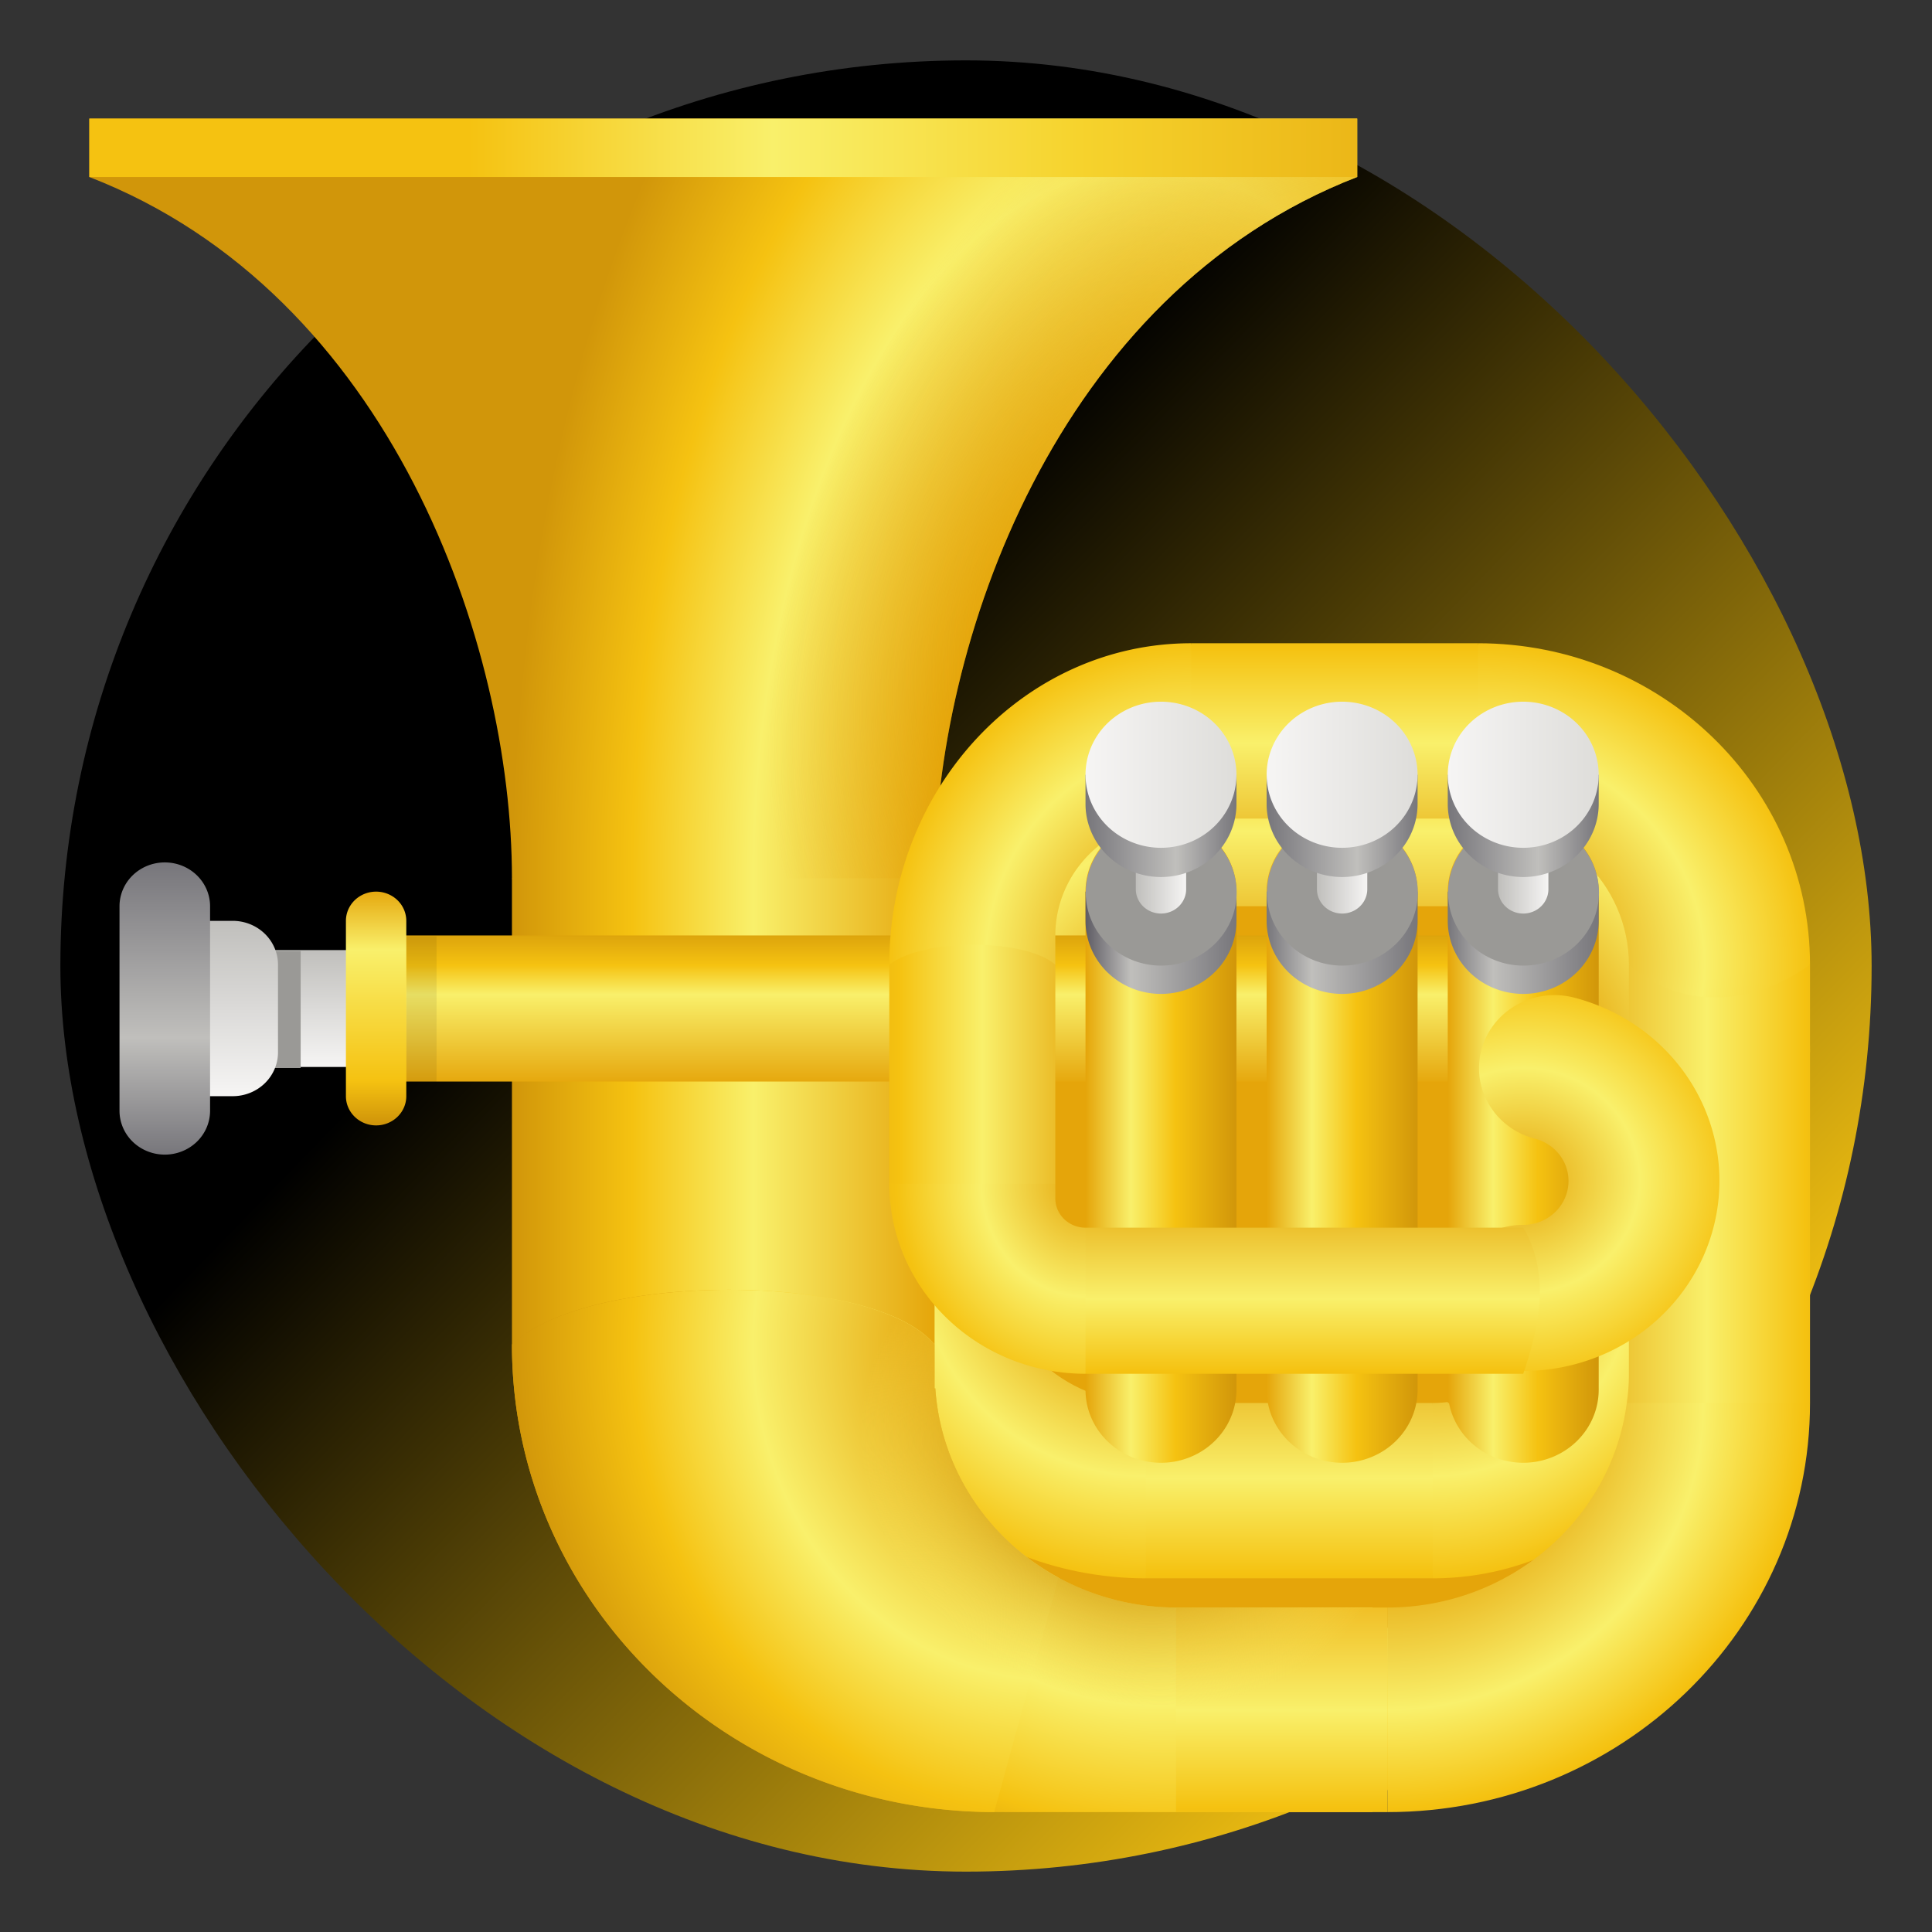 <svg xmlns="http://www.w3.org/2000/svg" xmlns:xlink="http://www.w3.org/1999/xlink" width="64" height="64"><rect width="100%" height="100%" fill="#333333" stroke="none"/><defs><linearGradient id="n" x1="6.136" x2="13.874" y1="6.528" y2="14.036" gradientTransform="scale(3.78)" gradientUnits="userSpaceOnUse"><stop offset="0"/><stop offset="1" stop-color="#f5c312"/></linearGradient><linearGradient id="b" gradientUnits="userSpaceOnUse"><stop offset="0" stop-color="#f51111"/><stop offset=".044" stop-color="#f5c211"/><stop offset=".332" stop-color="#e5a50a"/><stop offset=".619" stop-color="#f9f06b"/><stop offset=".81" stop-color="#f5c211"/><stop offset="1" stop-color="#d1960a"/></linearGradient><linearGradient id="q" x1="122" x2="122" y1="178" y2="283.73" gradientTransform="rotate(-90 -28 156)" gradientUnits="userSpaceOnUse"><stop offset="0" stop-color="#f51111"/><stop offset=".044" stop-color="#f5c211"/><stop offset=".332" stop-color="#f5c211"/><stop offset=".523" stop-color="#f9f06b"/><stop offset=".714" stop-color="#f6d32d"/><stop offset="1" stop-color="#e5a50a"/></linearGradient><linearGradient id="i" gradientUnits="userSpaceOnUse"><stop offset="0" stop-color="#f51111"/><stop offset=".044" stop-color="#f5c211"/><stop offset=".182" stop-color="#e5a50a"/><stop offset=".455" stop-color="#f9f06b"/><stop offset=".667" stop-color="#f5c211"/><stop offset="1" stop-color="#d1960a"/></linearGradient><linearGradient xlink:href="#a" id="t" x1="81" x2="114" y1="262" y2="262" gradientTransform="matrix(0 1 -.921 0 318.08 -5.09)"/><linearGradient id="a" gradientUnits="userSpaceOnUse"><stop offset="0" stop-color="#f51111"/><stop offset=".044" stop-color="#f5c211"/><stop offset=".355" stop-color="#e5a50a"/><stop offset=".641" stop-color="#f9f06b"/><stop offset=".839" stop-color="#f5c211"/><stop offset="1" stop-color="#d1960a"/></linearGradient><linearGradient xlink:href="#a" id="x" x1="81" x2="114" y1="262" y2="262" gradientTransform="matrix(0 -1 .921 0 -148.08 154.91)"/><linearGradient xlink:href="#b" id="y" x1="254" x2="254" y1="-20" y2="-62" gradientTransform="matrix(0 .725 1 0 94 -106.45)"/><linearGradient id="A" x1="95.8" x2="110.2" y1="262.05" y2="262.05" gradientTransform="matrix(0 -.833 -3.962 0 1072.9 150.74)" gradientUnits="userSpaceOnUse"><stop offset="0" stop-color="#f51111"/><stop offset=".065" stop-color="#e5a50a"/><stop offset=".583" stop-color="#f9f06b"/><stop offset=".75" stop-color="#f5c211"/><stop offset="1" stop-color="#d1960a"/></linearGradient><linearGradient xlink:href="#a" id="B" x1="81" x2="114" y1="262" y2="262" gradientTransform="matrix(1 0 0 .921 9 -156.21)"/><linearGradient xlink:href="#c" id="H" x1="16.602" x2="16.602" y1="234" y2="226" gradientTransform="matrix(1 0 0 -1 2 294.91)"/><linearGradient id="c" gradientUnits="userSpaceOnUse"><stop offset="0" stop-color="#c0bfbc"/><stop offset="1" stop-color="#f6f5f4"/></linearGradient><linearGradient xlink:href="#c" id="I" x1="-11.09" x2="-11.09" y1="236" y2="224" gradientTransform="rotate(180 1 147.46)"/><linearGradient xlink:href="#d" id="K" x1="-7" x2="-7" y1="240" y2="220" gradientTransform="rotate(180 1 147.46)"/><linearGradient id="d" gradientUnits="userSpaceOnUse"><stop offset="0" stop-color="#77767b"/><stop offset=".6" stop-color="#c0bfbc"/><stop offset="1" stop-color="#77767b"/></linearGradient><linearGradient id="L" x1="20" x2="20" y1="240.04" y2="222.19" gradientTransform="matrix(1 0 0 -1 2 294.91)" gradientUnits="userSpaceOnUse"><stop offset="0" stop-color="#f51111"/><stop offset=".044" stop-color="#f5c211"/><stop offset=".103" stop-color="#e5a50a"/><stop offset=".338" stop-color="#f9f06b"/><stop offset=".839" stop-color="#f5c211"/><stop offset="1" stop-color="#d1960a"/></linearGradient><linearGradient xlink:href="#a" id="P" x1="81" x2="114" y1="262" y2="262" gradientTransform="matrix(0 -1 .921 0 -148.08 148.91)"/><linearGradient xlink:href="#e" id="Q" x1="46" x2="54" y1="239" y2="239" gradientTransform="matrix(1.25 0 0 .76 12.5 -107.73)"/><linearGradient id="e" gradientUnits="userSpaceOnUse"><stop offset="0" stop-color="#e5a50a"/><stop offset=".3" stop-color="#f9f06b"/><stop offset=".596" stop-color="#f5c211"/><stop offset="1" stop-color="#d1960a"/></linearGradient><linearGradient id="S" x1="70" x2="80" y1="58.909" y2="58.909" gradientUnits="userSpaceOnUse"><stop offset="0" stop-color="#5e5c64"/><stop offset=".3" stop-color="#c0bfbc"/><stop offset="1" stop-color="#77767b"/></linearGradient><linearGradient xlink:href="#c" id="T" x1="43" x2="49" y1="201" y2="201" gradientTransform="matrix(.556 0 0 .6 49.444 -65.19)"/><linearGradient xlink:href="#d" id="U" x1="70" x2="80" y1="50.909" y2="50.909"/><linearGradient xlink:href="#f" id="V" x1="70" x2="80" y1="48.909" y2="48.909"/><linearGradient id="f" gradientUnits="userSpaceOnUse"><stop offset="0" stop-color="#f6f5f4"/><stop offset="1" stop-color="#deddda"/></linearGradient><linearGradient xlink:href="#e" id="W" x1="46" x2="54" y1="239" y2="239" gradientTransform="matrix(1.25 0 0 .76 24.5 -107.73)"/><linearGradient xlink:href="#h" id="Z" x1="82" x2="92" y1="58.909" y2="58.909"/><linearGradient id="h" gradientUnits="userSpaceOnUse"><stop offset="0" stop-color="#77767b"/><stop offset=".3" stop-color="#c0bfbc"/><stop offset="1" stop-color="#77767b"/></linearGradient><linearGradient xlink:href="#c" id="aa" x1="43" x2="49" y1="201" y2="201" gradientTransform="matrix(.556 0 0 .6 61.444 -65.19)"/><linearGradient xlink:href="#d" id="ab" x1="82" x2="92" y1="50.909" y2="50.909"/><linearGradient xlink:href="#f" id="ac" x1="82" x2="92" y1="48.909" y2="48.909"/><linearGradient xlink:href="#e" id="ae" x1="46" x2="54" y1="239" y2="239" gradientTransform="matrix(1.25 0 0 .76 36.5 -107.73)"/><linearGradient xlink:href="#h" id="af" x1="94" x2="104" y1="58.909" y2="58.909"/><linearGradient xlink:href="#c" id="ag" x1="43" x2="49" y1="201" y2="201" gradientTransform="matrix(.556 0 0 .6 73.444 -65.19)"/><linearGradient xlink:href="#d" id="ah" x1="94" x2="104" y1="50.909" y2="50.909"/><linearGradient xlink:href="#f" id="ai" x1="94" x2="104" y1="48.909" y2="48.909"/><linearGradient id="aj" x1="81" x2="114" y1="262" y2="262" gradientTransform="matrix(0 1.167 .645 0 -80.855 -7.258)" gradientUnits="userSpaceOnUse"><stop offset="0" stop-color="#f51111"/><stop offset=".044" stop-color="#f5c211"/><stop offset=".407" stop-color="#edab0a"/><stop offset=".667" stop-color="#f9f06b"/><stop offset=".839" stop-color="#f5c211"/><stop offset="1" stop-color="#d1960a"/></linearGradient><linearGradient xlink:href="#i" id="ak" x1="50" x2="76" y1="244" y2="244" gradientTransform="matrix(-1 0 0 1 125 -180.09)"/><linearGradient id="k" gradientUnits="userSpaceOnUse"><stop offset="0" stop-color="#f51111"/><stop offset="0" stop-color="#f5c211"/><stop offset="0" stop-color="#e5a50a"/><stop offset=".327" stop-color="#f9f06b"/><stop offset=".596" stop-color="#f5c211"/><stop offset="1" stop-color="#d1960a"/></linearGradient><linearGradient id="am" x1="88.6" x2="113.8" y1="262.49" y2="262.49" gradientTransform="matrix(0 .833 -.788 0 292.91 -.924)" gradientUnits="userSpaceOnUse"><stop offset="0" stop-color="#f51111"/><stop offset=".044" stop-color="#f5c211"/><stop offset=".2" stop-color="#e5a50a"/><stop offset=".567" stop-color="#f9f06b"/><stop offset=".803" stop-color="#f5c211"/><stop offset="1" stop-color="#d1960a"/></linearGradient><radialGradient xlink:href="#b" id="o" cx="-96.222" cy="219.32" r="42" gradientTransform="matrix(-1 0 0 -1.865 -22.222 464.89)"/><radialGradient id="p" cx="82.78" cy="202.7" r="42" gradientTransform="matrix(.565 .347 -.551 .896 146.99 -179)" gradientUnits="userSpaceOnUse"><stop offset="0" stop-color="#e5a50a"/><stop offset="1" stop-color="#e5a50a" stop-opacity="0"/></radialGradient><radialGradient xlink:href="#i" id="r" cx="83.593" cy="246.44" r="11" gradientTransform="matrix(-3 0 0 -3 324.78 821.22)"/><radialGradient xlink:href="#i" id="s" cx="83.593" cy="246.44" r="11" gradientTransform="matrix(2.727 0 0 -3 -134.98 821.22)"/><radialGradient xlink:href="#i" id="u" cx="96" cy="67.909" r="33"/><radialGradient xlink:href="#i" id="v" cx="83.593" cy="246.44" r="11" gradientTransform="matrix(-2.727 0 0 3 304.98 -671.4)"/><radialGradient id="C" cx="68.302" cy="281.16" r="29.631" gradientTransform="matrix(-.427 .918 -1.049 -.488 397.15 170.47)" gradientUnits="userSpaceOnUse"><stop offset="0" stop-color="#f51111"/><stop offset="0" stop-color="#f5c211"/><stop offset=".138" stop-color="#e5a50a"/><stop offset=".541" stop-color="#f9f06b"/><stop offset=".817" stop-color="#f5c211"/><stop offset="1" stop-color="#d1960a"/></radialGradient><radialGradient id="G" cx="272" cy="81.173" r="14" gradientTransform="matrix(2.357 0 0 -2.357 -551.14 283.25)" gradientUnits="userSpaceOnUse"><stop offset="0" stop-color="#f51111"/><stop offset=".044" stop-color="#f5c211"/><stop offset=".327" stop-color="#e5a50a"/><stop offset=".636" stop-color="#f9f06b"/><stop offset=".839" stop-color="#f5c211"/><stop offset="1" stop-color="#d1960a"/></radialGradient><radialGradient xlink:href="#i" id="M" cx="96" cy="61.909" r="33"/><radialGradient xlink:href="#i" id="N" cx="83.593" cy="246.44" r="11" gradientTransform="matrix(-2.727 0 0 3 304.98 -677.4)"/><radialGradient xlink:href="#k" id="al" cx="99" cy="267.22" r="13" gradientTransform="matrix(-1.812 0 0 -1.812 -77.564 583.22)"/><radialGradient xlink:href="#k" id="an" cx="70" cy="255" r="6.5" gradientTransform="matrix(-3.231 0 0 -3.629 296.15 1002.3)"/><radialGradient id="ao" cx="79.357" cy="260.5" r="23.5" gradientTransform="matrix(-1.532 0 0 -1.757 189.57 545.63)" gradientUnits="userSpaceOnUse"><stop offset="0" stop-color="#f51111"/><stop offset=".044" stop-color="#f5c211"/><stop offset=".216" stop-color="#e5a50a"/><stop offset=".556" stop-color="#f9f06b"/><stop offset=".778" stop-color="#f5c211"/><stop offset="1" stop-color="#d1960a"/></radialGradient><radialGradient id="ap" cx="68.302" cy="281.16" r="29.631" gradientTransform="matrix(-.489 .891 -1.014 -.557 391.59 191.65)" gradientUnits="userSpaceOnUse"><stop offset="0" stop-color="#f51111"/><stop offset="0" stop-color="#f5c211"/><stop offset=".184" stop-color="#c98c04"/><stop offset=".541" stop-color="#f9f06b" stop-opacity="0"/><stop offset="1" stop-color="#d1960a" stop-opacity="0"/></radialGradient></defs><rect width="60" height="60" x="2" y="2" fill="url(#n)" rx="30" ry="30"/><path fill="url(#o)" d="M88 8c-20 8-28 32-28 48-3.371 8.332-24.5 7.91-28 0 0-16-8-40-28-48V4h84z" transform="matrix(.5 0 0 .484 .959 1.992)"/><path fill="url(#p)" d="M88 8c-20 8-28 32-28 48-3.371 8.332-24.5 7.91-28 0 0-16-8-40-28-48V4h84z" transform="matrix(.5 0 0 .484 .959 1.992)"/><path fill="url(#q)" d="M4 8V4h84v4z" transform="matrix(.5 0 0 .484 .959 1.992)"/><path fill="#e5a50a" d="M36.965 22.297h14.003c2.762 0 5 2.17 5 4.845V49.43c0 2.676-2.238 4.845-5 4.845H36.965c-2.762 0-5-2.17-5-4.845V27.142c0-2.676 2.238-4.845 5-4.845"/><path fill="url(#r)" d="M74 103.91c1-4.773 1.367-7.726 0-12-5.523 0-10-4.476-10-10-3.3-3-7.98-2.98-12 0 0 12.149 9.852 22 22 22" transform="matrix(.5 0 0 .484 .959 1.992)"/><path fill="url(#s)" d="M93 103.91c11.047 0 20-9.851 20-22h-11v2a8 8 0 0 1-8 8v-.07l-.125.02c-.29.03-.582.05-.875.05-1.305 5.04-1 9.215 0 12m0 0" transform="matrix(.5 0 0 .484 .959 1.992)"/><path fill="url(#t)" d="M93 91.91H74v12h19z" transform="matrix(.5 0 0 .484 .959 1.992)"/><path fill="url(#u)" d="M96 45.91c-1 4.77-1.367 7.723 0 12 5.523 0 8 4.477 8 10 3.3 3 9.98 2.977 14 0 0-12.152-9.852-22-22-22" transform="matrix(.5 0 0 .484 .959 1.992)"/><path fill="url(#v)" d="M77 45.91c-11.047 0-20 9.848-20 22h11v-2a8 8 0 0 1 8-8v.07l.125-.023q.435-.047.875-.047c1.305-5.043 1-9.219 0-12m0 0" transform="matrix(.5 0 0 .484 .959 1.992)"/><path fill="url(#x)" d="M77 57.91h19v-12H77z" transform="matrix(.5 0 0 .484 .959 1.992)"/><path fill="url(#y)" d="M32 56v31.91h28V56z" transform="matrix(.5 0 0 .484 .959 1.992)"/><path fill="url(#A)" d="M98.277 69.91H23v-10h75.277c7.282 4.012 1.98 6.852 0 10m0 0" transform="matrix(.5 0 0 .484 .959 1.992)"/><path fill="url(#B)" d="M106 61.91v28.156q-.005.925-.14 1.844c3.214 3.121 6.054 7.653 12.14 0v-30z" transform="matrix(.5 0 0 .484 .959 1.992)"/><path fill="url(#C)" d="M32 87.91c0 17.672 14.328 32 32 32h25c3.031-3.465 3-11 0-14H76a16 16 0 0 1-12-5.457 16 16 0 0 1-3.95-9.543H60v-3c-4-5-23-5-28 0" transform="matrix(.5 0 0 .484 .959 1.992)"/><path fill="url(#G)" d="M105.86 91.91c-1.008 7.992-7.801 13.992-15.86 14v14c15.465 0 28-12.535 28-28z" transform="matrix(.5 0 0 .484 .959 1.992)"/><path fill="url(#H)" d="M8 68.91h16v-8H8z" transform="matrix(.5 0 0 .484 .959 1.992)"/><path fill="#9a9996" d="M8.96 31.503v3.876h1v-3.876z"/><path fill="url(#I)" d="M13.5 70.91H11a3 3 0 0 1-3-3v-6a3 3 0 0 1 3-3h2.5a3 3 0 0 1 3 3v6a3 3 0 0 1-3 3" transform="matrix(.5 0 0 .484 .959 1.992)"/><path fill="url(#K)" d="M9 74.91a3 3 0 0 1-3-3v-14a3 3 0 0 1 6 0v14a3 3 0 0 1-3 3" transform="matrix(.5 0 0 .484 .959 1.992)"/><path fill-opacity=".078" d="M13.461 31.018v4.845h1v-4.845z"/><path fill="url(#L)" d="M23 72.91c1.105 0 2-.898 2-2v-12a1.999 1.999 0 1 0-4 0v12c0 1.102.895 2 2 2" transform="matrix(.5 0 0 .484 .959 1.992)"/><path fill="url(#M)" d="M96 39.91c-1 4.77-1.367 7.723 0 12 5.523 0 10 4.477 10 10 3.3 3 7.98 2.977 12 0 0-12.152-9.852-22-22-22" transform="matrix(.5 0 0 .484 .959 1.992)"/><path fill="url(#N)" d="M77 39.91c-11.047 0-20 9.848-20 22h11v-2a8 8 0 0 1 8-8v.07l.125-.023q.435-.047.875-.047c1.305-5.043 1-9.219 0-12m0 0" transform="matrix(.5 0 0 .484 .959 1.992)"/><path fill="url(#P)" d="M77 51.91h19v-12H77z" transform="matrix(.5 0 0 .484 .959 1.992)"/><path fill="url(#Q)" d="M75 51.91a5 5 0 0 1 5 5V91a5 5 0 1 1-10 0V56.91a5 5 0 0 1 5-5" transform="matrix(.5 0 0 .484 .959 1.992)"/><path fill="url(#S)" d="M75 53.91a5 5 0 0 0-4.578 3H70v2a5 5 0 1 0 10 0v-2h-.422a4.99 4.99 0 0 0-4.578-3m0 0" transform="matrix(.5 0 0 .484 .959 1.992)"/><path fill="#9a9996" d="M40.966 29.565c0 1.338-1.12 2.422-2.5 2.422-1.381 0-2.5-1.084-2.5-2.422s1.119-2.423 2.5-2.423c1.38 0 2.5 1.085 2.5 2.423"/><path fill="url(#T)" d="M75 52.41c.922 0 1.668.746 1.668 1.664v2.668a1.667 1.667 0 1 1-3.336 0v-2.668c0-.918.746-1.664 1.668-1.664m0 0" transform="matrix(.5 0 0 .484 .959 1.992)"/><path fill="url(#U)" d="M75 45.91a5 5 0 0 0-4.578 3H70v2a5 5 0 1 0 10 0v-2h-.422a4.99 4.99 0 0 0-4.578-3m0 0" transform="matrix(.5 0 0 .484 .959 1.992)"/><path fill="url(#V)" d="M80 48.91a5 5 0 1 1-10 0 5 5 0 0 1 10 0" transform="matrix(.5 0 0 .484 .959 1.992)"/><path fill="url(#W)" d="M87 51.91a5 5 0 0 1 5 5V91a5 5 0 1 1-10 0V56.91a5 5 0 0 1 5-5" transform="matrix(.5 0 0 .484 .959 1.992)"/><path fill="url(#Z)" d="M87 53.91a5 5 0 0 0-4.578 3H82v2a5 5 0 1 0 10 0v-2h-.422a4.99 4.99 0 0 0-4.578-3m0 0" transform="matrix(.5 0 0 .484 .959 1.992)"/><path fill="#9a9996" d="M46.967 29.565c0 1.338-1.12 2.422-2.5 2.422-1.381 0-2.5-1.084-2.5-2.422s1.119-2.423 2.5-2.423c1.38 0 2.5 1.085 2.5 2.423"/><path fill="url(#aa)" d="M87 52.41c.922 0 1.668.746 1.668 1.664v2.668a1.667 1.667 0 1 1-3.336 0v-2.668c0-.918.746-1.664 1.668-1.664m0 0" transform="matrix(.5 0 0 .484 .959 1.992)"/><path fill="url(#ab)" d="M87 45.91a5 5 0 0 0-4.578 3H82v2a5 5 0 1 0 10 0v-2h-.422a4.99 4.99 0 0 0-4.578-3m0 0" transform="matrix(.5 0 0 .484 .959 1.992)"/><path fill="url(#ac)" d="M92 48.91a5 5 0 1 1-10 0 5 5 0 0 1 10 0" transform="matrix(.5 0 0 .484 .959 1.992)"/><path fill="url(#ae)" d="M99 51.91a5 5 0 0 1 5 5V91a5 5 0 1 1-10 0V56.91a5 5 0 0 1 5-5" transform="matrix(.5 0 0 .484 .959 1.992)"/><path fill="url(#af)" d="M99 53.91a5 5 0 0 0-4.578 3H94v2a5 5 0 1 0 10 0v-2h-.422a4.99 4.99 0 0 0-4.578-3m0 0" transform="matrix(.5 0 0 .484 .959 1.992)"/><path fill="#9a9996" d="M52.968 29.565c0 1.338-1.119 2.422-2.5 2.422s-2.5-1.084-2.5-2.422 1.119-2.423 2.5-2.423 2.5 1.085 2.5 2.423"/><path fill="url(#ag)" d="M99 52.41c.922 0 1.668.746 1.668 1.664v2.668a1.667 1.667 0 1 1-3.336 0v-2.668c0-.918.746-1.664 1.668-1.664m0 0" transform="matrix(.5 0 0 .484 .959 1.992)"/><path fill="url(#ah)" d="M99 45.91a5 5 0 0 0-4.578 3H94v2a5 5 0 1 0 10 0v-2h-.422a4.99 4.99 0 0 0-4.578-3m0 0" transform="matrix(.5 0 0 .484 .959 1.992)"/><path fill="url(#ai)" d="M104 48.91a5 5 0 1 1-10 0 5 5 0 0 1 10 0" transform="matrix(.5 0 0 .484 .959 1.992)"/><path fill="url(#aj)" d="M76 105.91h14v14H76z" transform="matrix(.5 0 0 .484 .959 1.992)"/><path fill="url(#ak)" d="M68 61.91c-2.004-1.816-8.773-1.816-11 0v15c2.543 1.68 9.047 1.403 11 0z" transform="matrix(.5 0 0 .484 .959 1.992)"/><path fill="none" stroke="url(#al)" stroke-linecap="round" stroke-width="10" d="M-249.27 101.07a7.99 7.99 0 0 1-8.77 5.86 8 8 0 0 1-6.957-7.93" transform="matrix(0 -.484 .5 0 .959 -85.263)"/><path fill="url(#am)" d="M99 79.91H70c-2.566 4-1.797 7.317 0 10h29c.934-2.832 1.914-6.668 0-10" transform="matrix(.5 0 0 .484 .959 1.992)"/><path fill="url(#an)" d="M57 76.91c0 3.445 1.367 6.754 3.809 9.192A13 13 0 0 0 70 89.91v-10a2 2 0 0 1-2-2v-1z" transform="matrix(.5 0 0 .484 .959 1.992)"/><path fill="url(#ao)" d="M46.375 84.16C40.5 84.16 34.5 85.41 32 87.91c0 17.656 14.3 31.969 31.953 31.996l4.262-16.043c-1.57-.883-3-2.023-4.215-3.41a16 16 0 0 1-3.95-9.543H60v-3c-2-2.5-7.75-3.75-13.625-3.75m0 0" transform="matrix(.5 0 0 .484 .959 1.992)"/><path fill="url(#ap)" d="M32 87.906c0 17.676 14.328 32 32 32h25c3.031-3.46 3-11 0-14H76a16 16 0 0 1-12-5.453 16.02 16.02 0 0 1-3.95-9.547H60v-3c-4-5-23-5-28 0" transform="matrix(.5 0 0 .484 .959 1.992)"/></svg>